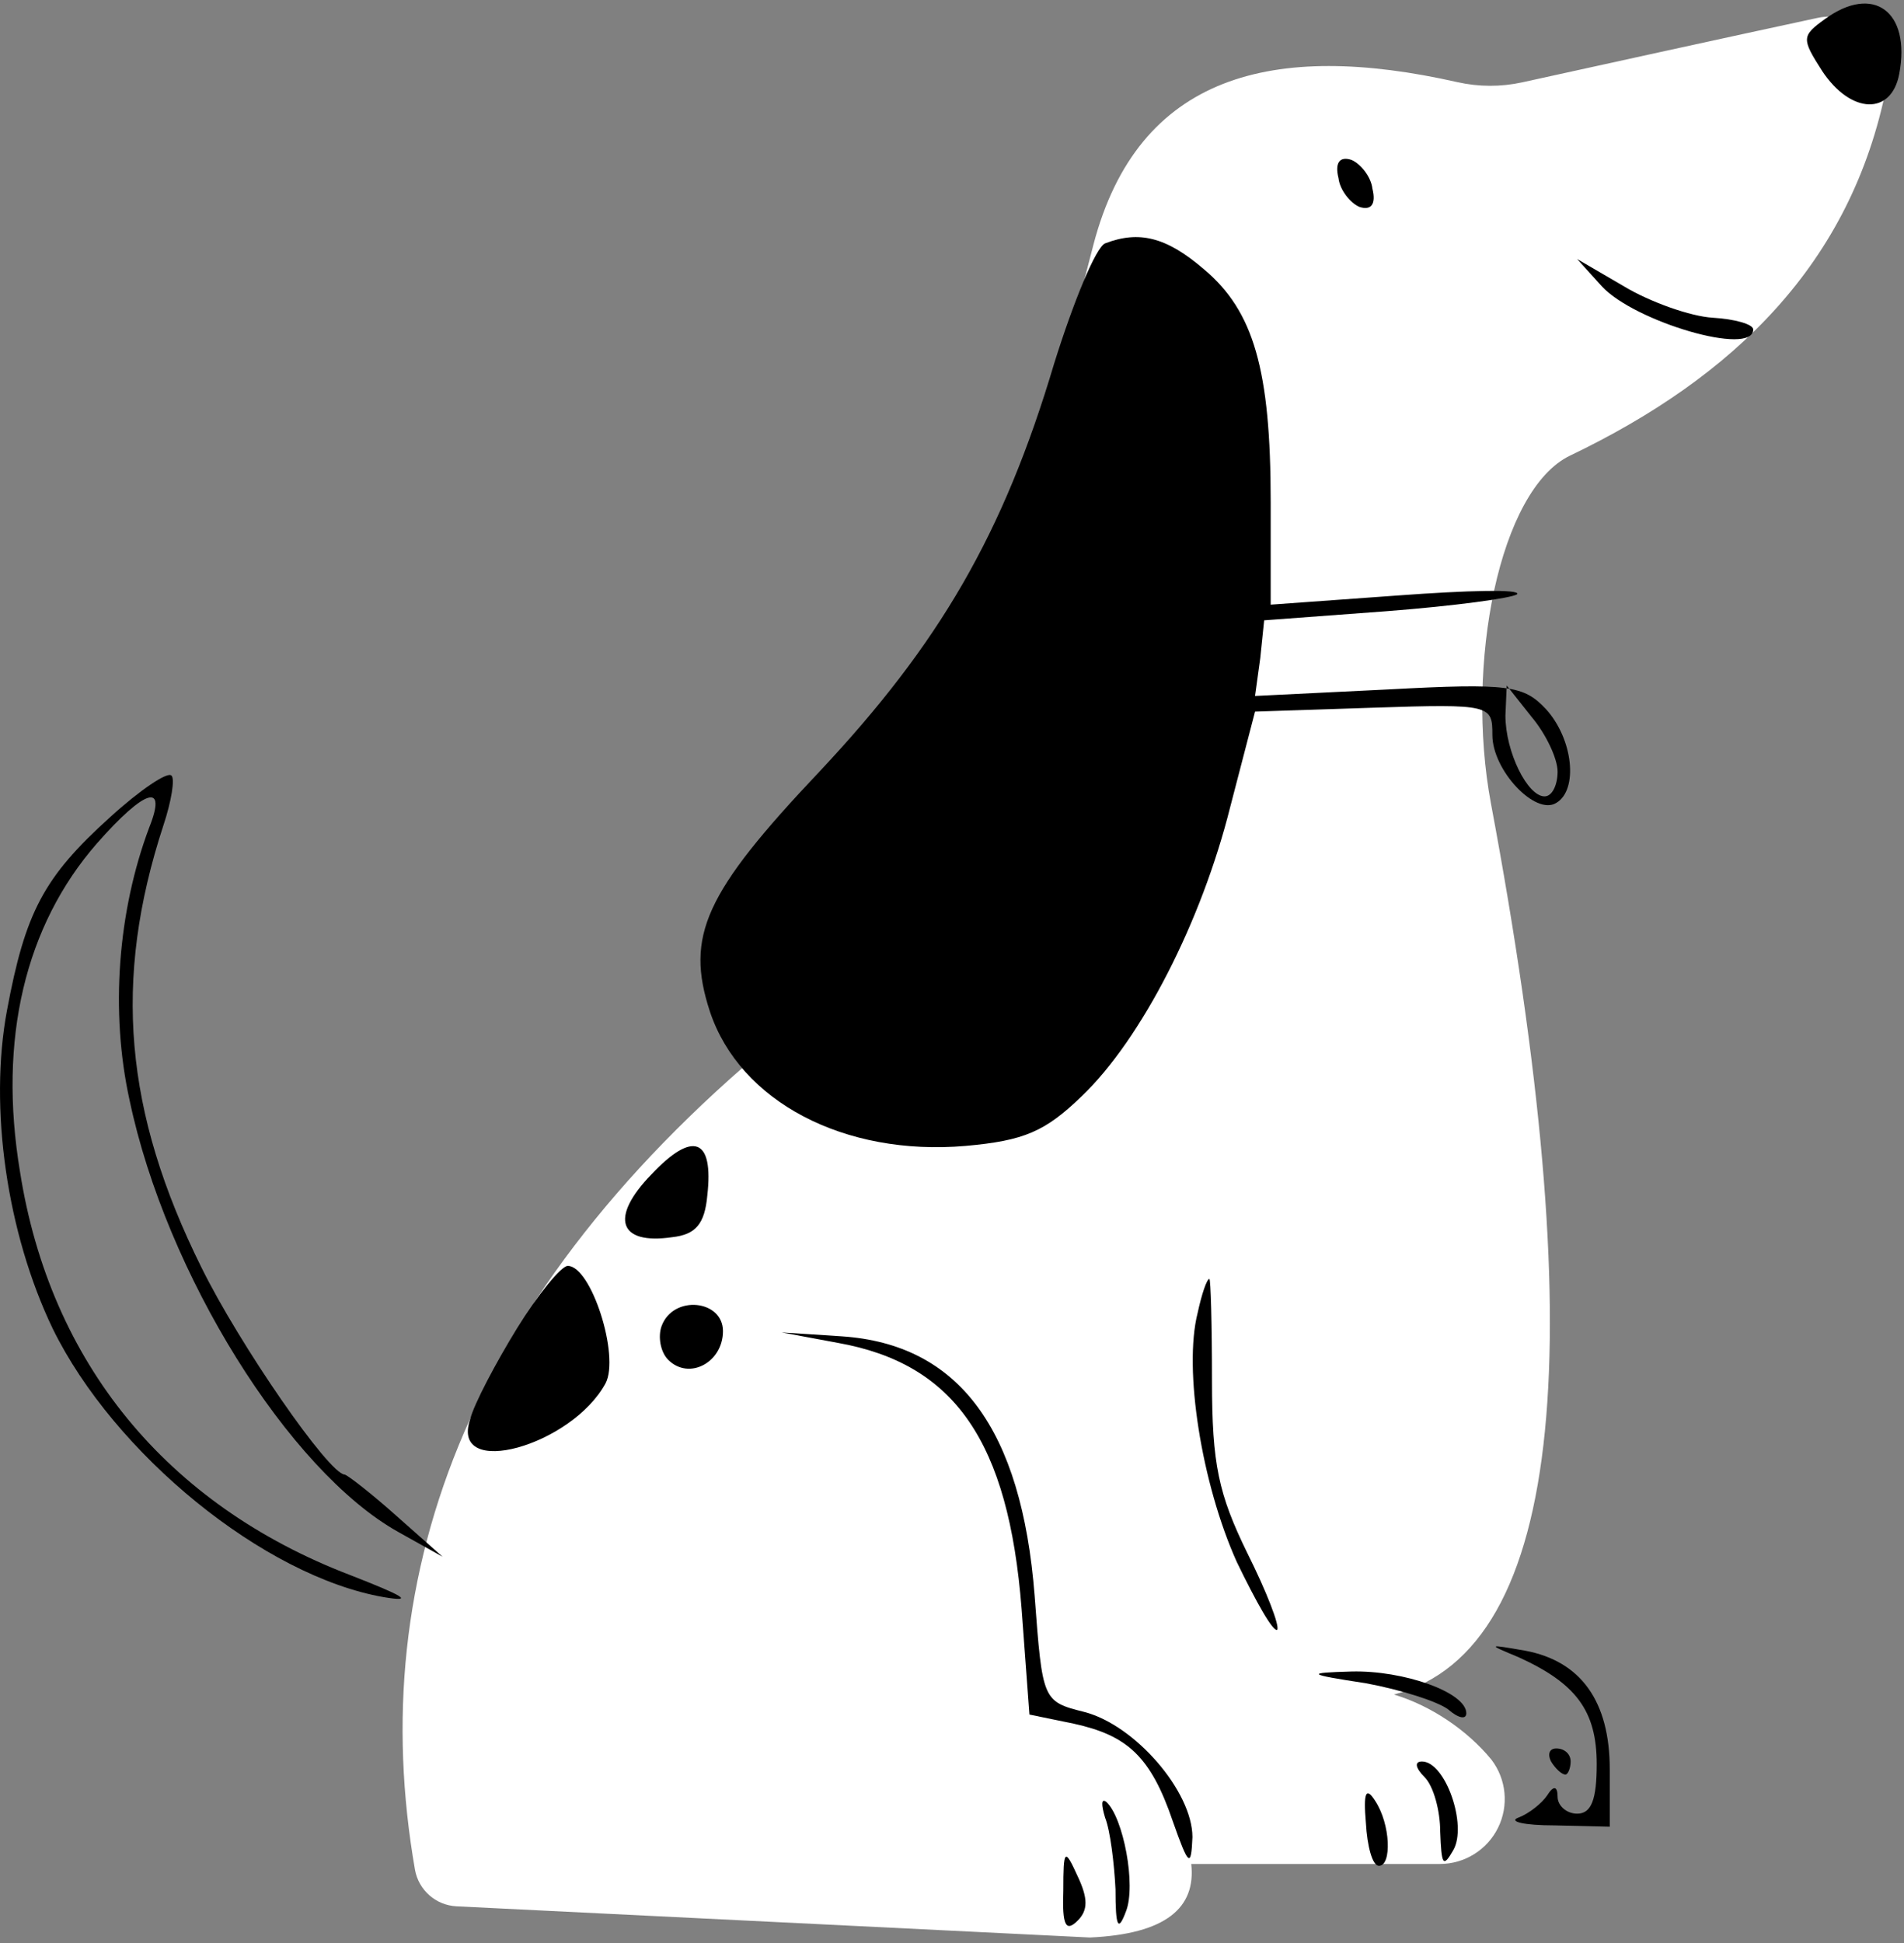 <?xml version="1.0" encoding="UTF-8" standalone="no"?>
<!DOCTYPE svg PUBLIC "-//W3C//DTD SVG 1.1//EN" "http://www.w3.org/Graphics/SVG/1.1/DTD/svg11.dtd">
<svg width="100%" height="100%" viewBox="0 0 146 149" version="1.1" xmlns="http://www.w3.org/2000/svg" xmlns:xlink="http://www.w3.org/1999/xlink" xml:space="preserve" xmlns:serif="http://www.serif.com/" style="fill-rule:evenodd;clip-rule:evenodd;stroke-linejoin:round;stroke-miterlimit:2;">
    <rect x="0" y="0" width="146" height="149" fill="#808080" stroke="none"/>
    <g transform="matrix(0.1,0,0,-0.1,-33.563,314.062)">
        <g transform="matrix(10,0,0,-10,0,5170)">
            <path d="M117.415,221.674C117.415,221.674 110.666,247.773 106.638,263.352C104.848,270.272 100.851,276.42 95.252,280.864C69.504,301.165 61.429,323.651 65.385,346.307C65.667,347.867 66.988,349.026 68.571,349.104C79.085,349.627 117.14,351.495 117.14,351.495C122.961,351.23 125.284,349.218 124.908,345.857L143.97,345.857C145.864,345.857 147.594,344.782 148.433,343.084C149.272,341.387 149.075,339.36 147.924,337.855C146.052,335.572 143.26,333.711 140.454,332.866C153.765,329.349 155.528,305.303 147.89,264.547C145.892,253.889 148.529,240.474 153.96,237.87C166.494,231.86 175.536,223.15 178.23,209.528C178.527,208.057 178.061,206.535 176.99,205.483C175.92,204.431 174.39,203.991 172.924,204.313C166.047,205.787 155.198,208.172 150.299,209.249C148.658,209.609 146.958,209.605 145.319,209.237C131.15,206.038 120.833,208.661 117.415,221.674Z" style="fill:white;"/>
        </g>
        <path d="M1735,3126C1717,3113 1717,3111 1733,3086C1755,3053 1786,3052 1792,3084C1801,3132 1772,3153 1735,3126Z" style="fill-rule:nonzero;"/>
        <path d="M1362,3004C1363,2995 1371,2985 1378,2982C1387,2979 1391,2984 1388,2996C1387,3005 1379,3015 1372,3018C1363,3021 1359,3016 1362,3004Z" style="fill-rule:nonzero;"/>
        <path d="M1183,2954C1176,2951 1159,2910 1144,2862C1105,2731 1056,2647 964,2549C876,2456 861,2423 880,2365C903,2296 983,2254 1076,2262C1121,2266 1137,2273 1165,2300C1211,2344 1257,2434 1279,2522L1298,2595L1389,2598C1479,2601 1480,2600 1480,2577C1480,2550 1513,2515 1529,2525C1546,2535 1542,2574 1521,2597C1504,2615 1493,2617 1400,2612L1298,2607L1302,2636L1305,2665L1399,2672C1451,2676 1495,2682 1499,2685C1502,2689 1461,2688 1407,2684L1310,2677L1310,2756C1310,2857 1297,2902 1259,2934C1230,2959 1209,2964 1183,2954ZM1530,2549C1530,2539 1526,2530 1520,2530C1507,2530 1490,2564 1490,2592L1491,2615L1510,2591C1521,2578 1530,2559 1530,2549Z" style="fill-rule:nonzero;"/>
        <path d="M1564,2921C1589,2894 1680,2867 1680,2888C1680,2892 1666,2896 1649,2897C1632,2898 1601,2909 1581,2921L1545,2942L1564,2921Z" style="fill-rule:nonzero;"/>
        <path d="M420,2514C369,2468 355,2441 341,2366C327,2291 341,2195 376,2122C423,2026 538,1932 630,1916C654,1912 645,1917 604,1933C463,1987 374,2096 351,2242C334,2344 355,2431 410,2494C447,2536 464,2541 450,2506C426,2442 420,2365 435,2297C463,2164 557,2013 641,1966L675,1947L640,1978C621,1995 603,2009 600,2010C588,2010 519,2110 490,2169C431,2288 422,2389 461,2508C467,2526 470,2544 467,2546C464,2549 443,2535 420,2514Z" style="fill-rule:nonzero;"/>
        <path d="M835,2240C803,2207 810,2186 851,2192C869,2194 876,2202 878,2224C883,2268 867,2274 835,2240Z" style="fill-rule:nonzero;"/>
        <path d="M732,2122C716,2096 699,2064 696,2052C681,2006 774,2032 800,2080C811,2101 789,2170 771,2170C766,2170 748,2148 732,2122Z" style="fill-rule:nonzero;"/>
        <path d="M1254,2134C1243,2091 1257,2003 1284,1943C1299,1912 1312,1889 1315,1891C1317,1894 1307,1920 1292,1950C1270,1995 1265,2018 1265,2082C1265,2125 1264,2160 1263,2160C1261,2160 1257,2148 1254,2134Z" style="fill-rule:nonzero;"/>
        <path d="M843,2124C840,2116 842,2104 848,2098C864,2082 890,2096 890,2120C890,2144 852,2148 843,2124Z" style="fill-rule:nonzero;"/>
        <path d="M978,2111C1068,2095 1109,2035 1119,1907L1125,1826L1159,1819C1200,1810 1218,1794 1235,1744C1247,1710 1249,1708 1250,1732C1250,1767 1206,1818 1167,1828C1135,1836 1135,1837 1129,1917C1119,2045 1071,2110 981,2116L935,2119L978,2111Z" style="fill-rule:nonzero;"/>
        <path d="M1500,1870C1544,1850 1560,1829 1560,1788C1560,1761 1556,1750 1545,1750C1537,1750 1530,1756 1530,1763C1530,1771 1527,1772 1522,1764C1518,1758 1508,1750 1500,1747C1492,1744 1504,1741 1528,1741L1570,1740L1570,1784C1570,1836 1548,1867 1505,1875C1476,1880 1476,1880 1500,1870Z" style="fill-rule:nonzero;"/>
        <path d="M1383,1850C1410,1845 1438,1836 1446,1830C1454,1823 1460,1822 1460,1827C1460,1843 1412,1860 1372,1859C1337,1858 1337,1857 1383,1850Z" style="fill-rule:nonzero;"/>
        <path d="M1525,1790C1528,1785 1533,1780 1536,1780C1538,1780 1540,1785 1540,1790C1540,1796 1535,1800 1529,1800C1524,1800 1522,1796 1525,1790Z" style="fill-rule:nonzero;"/>
        <path d="M1428,1778C1435,1771 1440,1752 1440,1736C1441,1711 1442,1708 1450,1722C1461,1741 1444,1790 1426,1790C1420,1790 1421,1785 1428,1778Z" style="fill-rule:nonzero;"/>
        <path d="M1383,1743C1384,1725 1388,1710 1393,1710C1403,1710 1402,1742 1390,1760C1383,1771 1381,1766 1383,1743Z" style="fill-rule:nonzero;"/>
        <path d="M1183,1747C1187,1737 1190,1712 1191,1692C1191,1663 1193,1659 1199,1675C1207,1695 1197,1747 1184,1759C1180,1762 1180,1757 1183,1747Z" style="fill-rule:nonzero;"/>
        <path d="M1151,1691C1150,1664 1153,1659 1162,1668C1170,1676 1170,1685 1162,1702C1152,1724 1151,1723 1151,1691Z" style="fill-rule:nonzero;"/>
    </g>
</svg>
